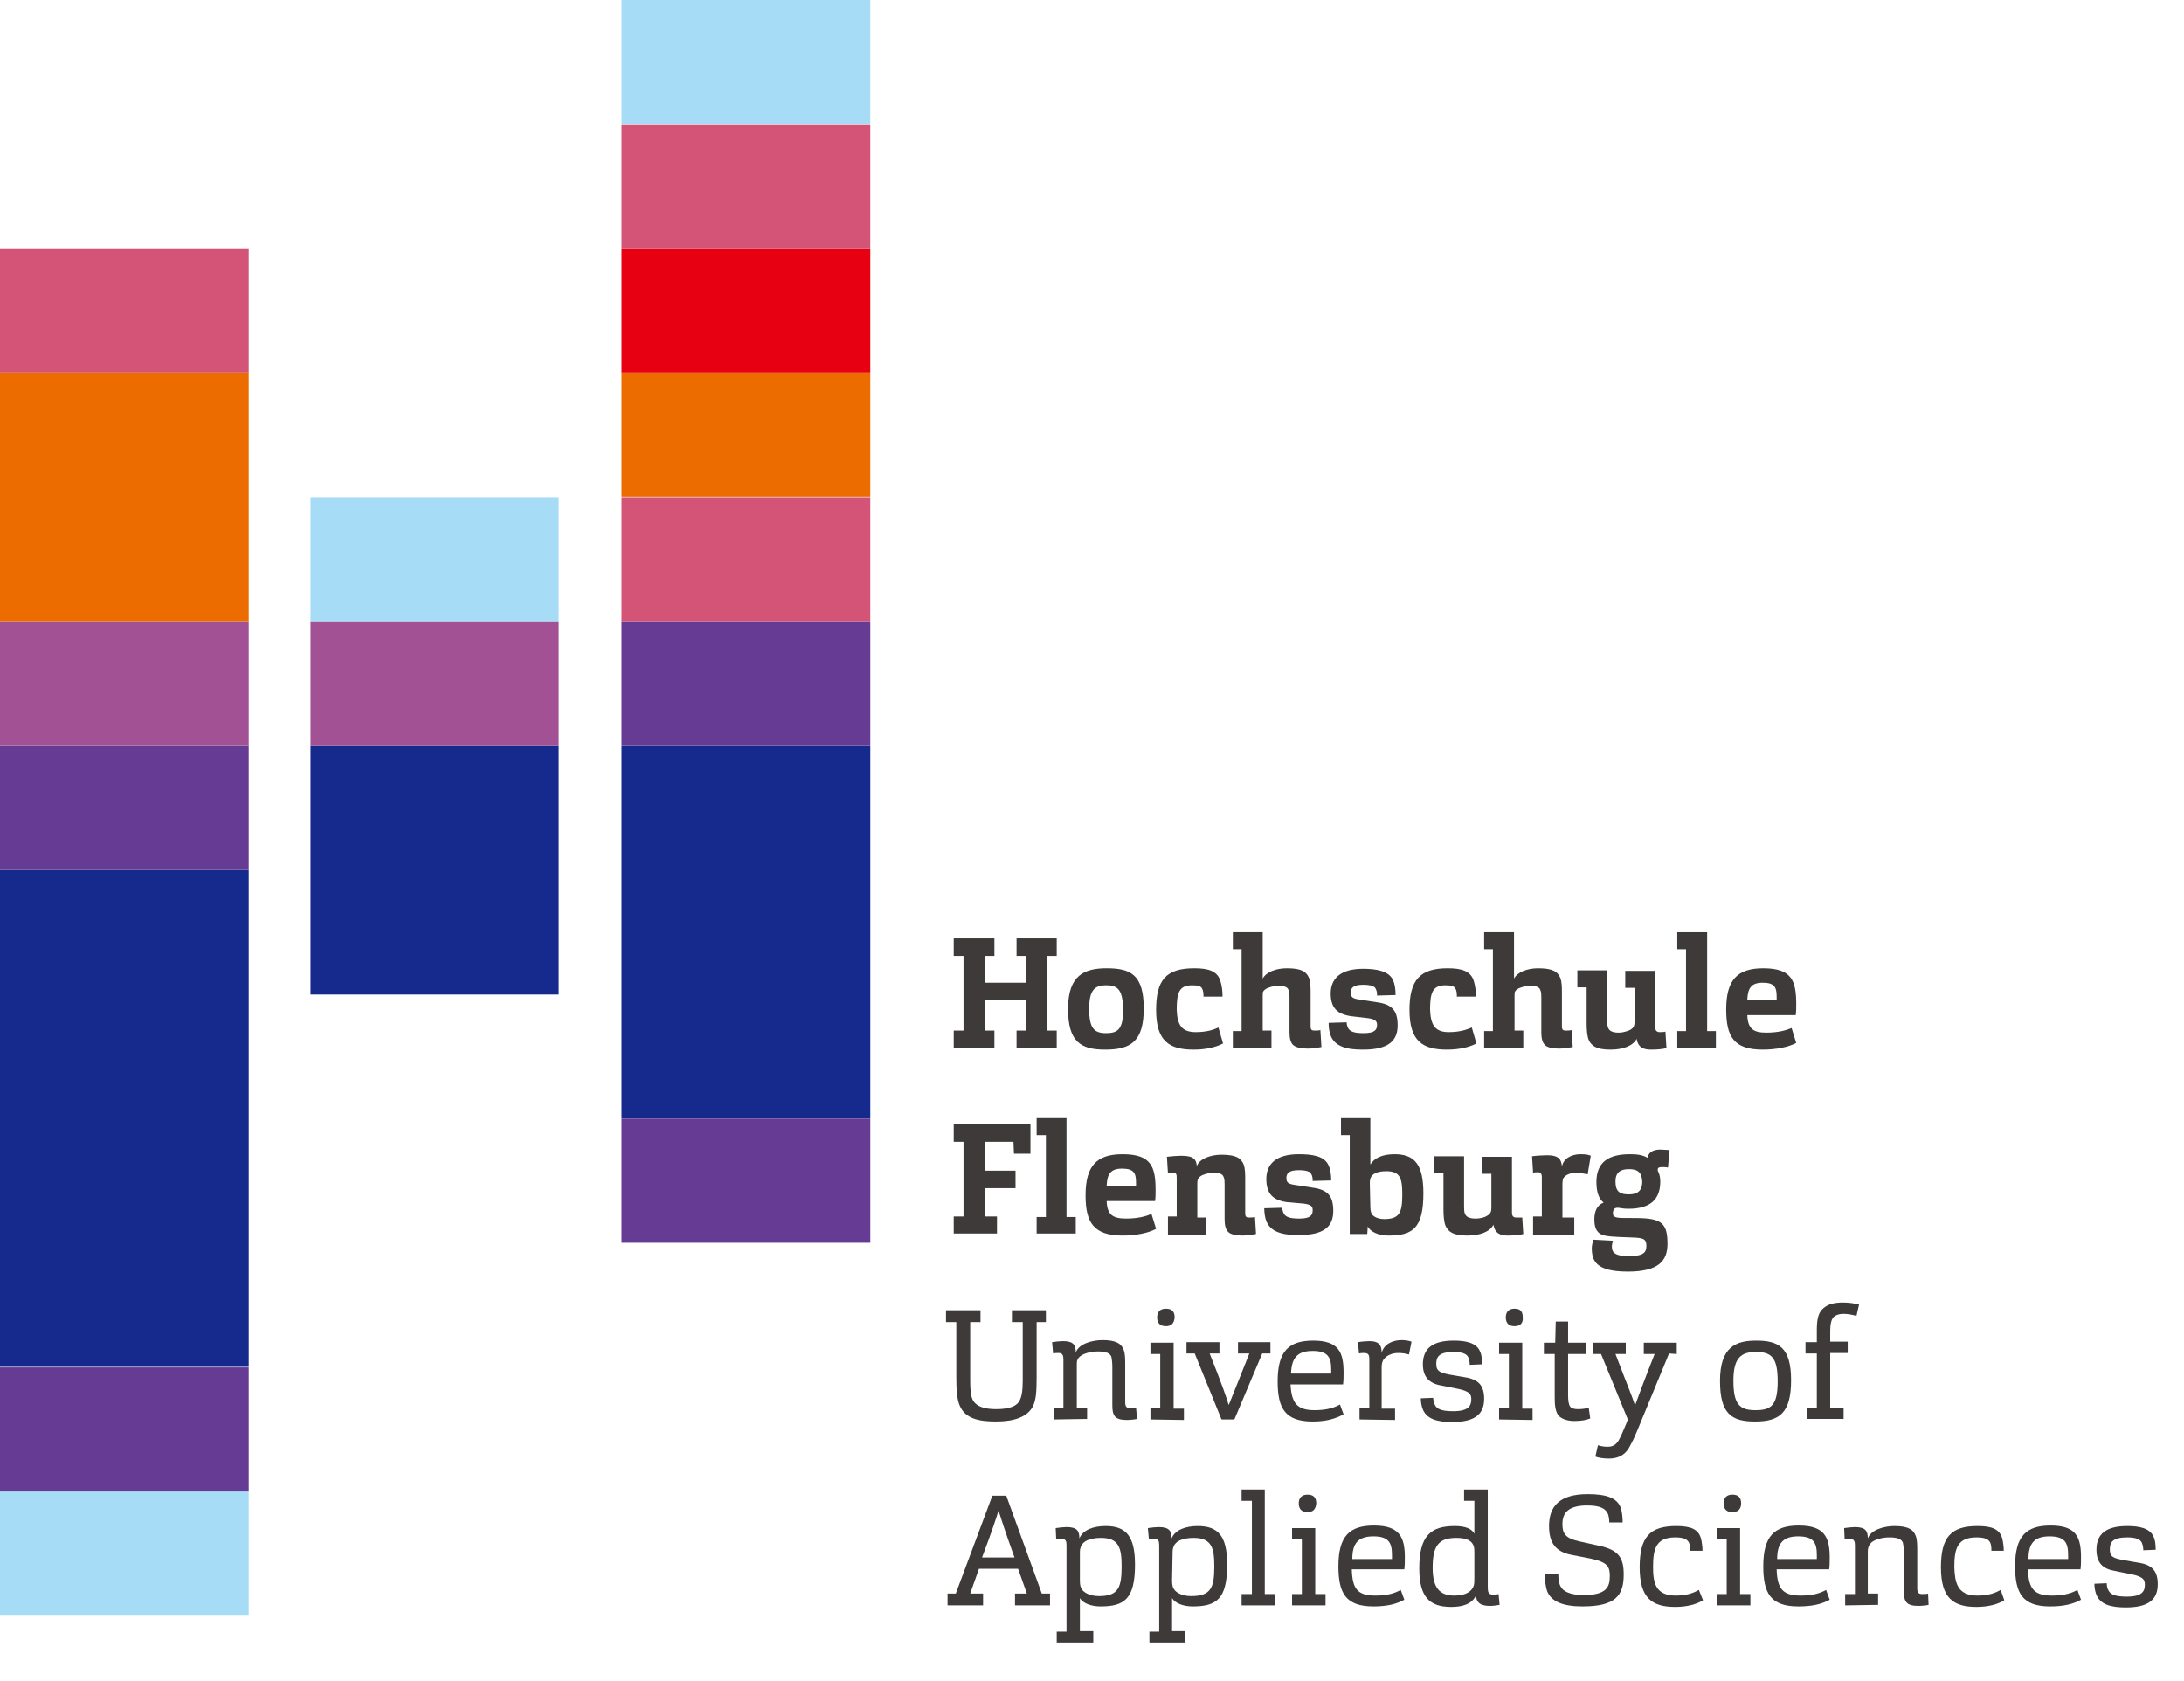 <?xml version="1.0" encoding="utf-8"?>
<!-- Generator: Adobe Illustrator 26.3.1, SVG Export Plug-In . SVG Version: 6.00 Build 0)  -->
<svg version="1.1" id="layer" xmlns="http://www.w3.org/2000/svg" xmlns:xlink="http://www.w3.org/1999/xlink" x="0px" y="0px"
	 viewBox="0 0 424.1 326.4" style="enable-background:new 0 0 424.1 326.4;" xml:space="preserve">
<style type="text/css">
	.st0{fill:#152A8C;}
	.st1{fill:#663B93;}
	.st2{fill:#A25195;}
	.st3{fill:#A7DCF7;}
	.st4{fill:#ED6C00;}
	.st5{fill:#D35477;}
	.st6{fill:#E60012;}
	.st7{fill:#3E3A39;}
</style>
<rect y="168.9" class="st0" width="48.3" height="96.5"/>
<rect y="144.8" class="st1" width="48.3" height="24.1"/>
<rect y="120.7" class="st2" width="48.3" height="24.1"/>
<rect y="289.6" class="st3" width="48.3" height="24.1"/>
<rect y="265.5" class="st1" width="48.3" height="24.1"/>
<rect y="72.4" class="st4" width="48.3" height="48.3"/>
<rect y="48.3" class="st5" width="48.3" height="24.1"/>
<rect x="60.3" y="144.8" class="st0" width="48.2" height="48.3"/>
<rect x="60.3" y="120.7" class="st2" width="48.2" height="24.1"/>
<rect x="60.3" y="96.6" class="st3" width="48.2" height="24.1"/>
<rect x="120.7" y="144.8" class="st0" width="48.3" height="72.4"/>
<rect x="120.7" y="120.7" class="st1" width="48.3" height="24.1"/>
<rect x="120.7" y="217.2" class="st1" width="48.3" height="24.1"/>
<rect x="120.7" y="96.6" class="st5" width="48.3" height="24.1"/>
<rect x="120.7" y="72.4" class="st4" width="48.3" height="24.1"/>
<rect x="120.7" y="48.3" class="st6" width="48.3" height="24.1"/>
<rect x="120.7" y="24.2" class="st5" width="48.3" height="24.1"/>
<rect x="120.7" y="0" class="st3" width="48.3" height="24.1"/>
<polygon class="st7" points="197.4,182.2 197.4,185.6 199.2,185.6 199.2,190.8 191.2,190.8 191.2,185.6 193.1,185.6 193.1,182.2 
	185.2,182.2 185.2,185.6 187.1,185.6 187.1,200.1 185.2,200.1 185.2,203.5 193.1,203.5 193.1,200.1 191.2,200.1 191.2,194.2 
	199.2,194.2 199.2,200.1 197.4,200.1 197.4,203.5 205.2,203.5 205.2,200.1 203.4,200.1 203.4,185.6 205.2,185.6 205.2,182.2 "/>
<g>
	<path class="st7" d="M214.6,203.8c-4.7,0-7.2-1.5-7.2-7.9c0-6.6,3.2-7.9,7.5-7.9c4.6,0,7.2,1.2,7.2,7.8
		C222.1,202.2,219.6,203.8,214.6,203.8 M214.8,191.3c-2.3,0-3.3,1-3.3,4.6c0,3.8,1,4.7,3.3,4.7s3.3-0.8,3.3-4.6
		C218,192.3,217.2,191.3,214.8,191.3"/>
	<path class="st7" d="M232.2,200.4c2.2,0,3.6-0.5,4.4-0.9l0.9,3.1c-1.3,0.7-3.3,1.2-5.7,1.2c-4.7,0-7.3-1.6-7.3-7.7
		c0-5.8,1.9-8.1,7.4-8.1c2.7,0,4.5,0.5,5.1,2.5c0.3,1,0.4,2,0.4,3h-3.7c0-0.5,0-1.1-0.3-1.6c-0.2-0.4-0.7-0.6-1.9-0.6
		c-2.5,0-3,1.4-3,4.7C228.6,198.8,229.3,200.4,232.2,200.4"/>
	<path class="st7" d="M239.4,203.5v-3.3h1.7v-15.9h-1.7V181h5.8v9c0.7-1.3,2.6-2,4.7-2c2.9,0,3.8,0.7,4.3,1.9c0.3,0.8,0.3,1.9,0.3,3
		v6.4c0,0.6,0.2,0.8,0.7,0.8c0.4,0,0.9,0,1.2-0.1l0.2,3.3c-0.5,0.1-1.7,0.3-2.6,0.3c-1.3,0-2.3-0.2-2.9-0.7
		c-0.5-0.5-0.7-1.3-0.7-2.5v-6.7c0-0.5,0-1.1-0.2-1.5c-0.2-0.6-0.9-0.8-2-0.8c-1.1,0-1.9,0.4-2.2,0.5c-0.2,0.1-0.5,0.3-0.7,0.6
		c-0.1,0.2-0.1,0.4-0.1,1v6.6h1.7v3.3h-7.5V203.5z"/>
	<path class="st7" d="M262.3,197.3c-2.6-0.4-3.9-1.6-3.9-4.4c0-2.9,1.9-4.8,6.3-4.8c2.5,0,5,0.4,5.8,2.2c0.3,0.6,0.5,1.6,0.5,2.9
		l-3.6,0.1c0-0.4,0-0.9-0.3-1.4c-0.2-0.4-0.9-0.7-2.4-0.7c-1.9,0-2.4,0.6-2.4,1.5s0.3,1.2,1.9,1.4l3.2,0.5c3,0.4,4,1.7,4,4.5
		c0,3-1.8,4.7-6.7,4.7c-2.8,0-5.6-0.4-6.4-3c-0.2-0.6-0.3-1.4-0.3-2.2l3.5-0.1c0,0.5,0.2,1,0.4,1.3c0.4,0.5,1.1,0.8,2.9,0.8
		c2.1,0,2.6-0.6,2.6-1.6c0-0.6-0.2-1.1-1.7-1.3L262.3,197.3z"/>
	<path class="st7" d="M281.3,200.4c2.2,0,3.6-0.5,4.5-0.9l0.9,3.1c-1.3,0.7-3.3,1.2-5.7,1.2c-4.7,0-7.3-1.6-7.3-7.7
		c0-5.8,2-8.1,7.4-8.1c2.7,0,4.5,0.5,5.1,2.5c0.3,1,0.4,2,0.4,3h-3.7c0-0.5,0-1.1-0.3-1.6c-0.2-0.4-0.8-0.6-1.9-0.6
		c-2.5,0-3,1.4-3,4.7C277.8,198.8,278.5,200.4,281.3,200.4"/>
	<path class="st7" d="M288.2,203.5v-3.3h1.7v-15.9h-1.7V181h5.8v9c0.7-1.3,2.6-2,4.7-2c2.9,0,3.8,0.7,4.3,1.9c0.3,0.8,0.3,1.9,0.3,3
		v6.4c0,0.6,0.2,0.8,0.7,0.8c0.4,0,0.9,0,1.2-0.1l0.2,3.3c-0.5,0.1-1.7,0.3-2.6,0.3c-1.3,0-2.3-0.2-2.8-0.7s-0.7-1.3-0.7-2.5v-6.7
		c0-0.5,0-1.1-0.2-1.5c-0.2-0.6-0.9-0.8-2-0.8c-1.1,0-1.9,0.4-2.2,0.5c-0.2,0.1-0.5,0.3-0.7,0.6c-0.1,0.2-0.1,0.4-0.1,1v6.6h1.7v3.3
		h-7.6C288.2,203.4,288.2,203.5,288.2,203.5z"/>
	<path class="st7" d="M312.7,203.8c-2.8,0-3.7-0.8-4.2-1.9c-0.3-0.7-0.4-2-0.4-3.1v-7.1h-1.8v-3.3h5.8v9.7c0,0.5,0,1.2,0.2,1.5
		c0.2,0.6,0.9,0.9,2,0.9s1.9-0.4,2.2-0.5c0.2-0.1,0.5-0.3,0.7-0.6c0.1-0.2,0.2-0.4,0.2-1v-6.6h-1.8v-3.3h5.8v10.8
		c0,0.8,0.3,1.1,0.9,1.1c0.3,0,0.8,0,1.1-0.1l0.2,3.2c-0.7,0.2-1.8,0.3-3,0.3c-2.3,0-2.6-1.2-2.8-2.1
		C317.1,203.1,315.1,203.8,312.7,203.8"/>
	<polygon class="st7" points="325.7,203.5 325.7,200.2 327.4,200.2 327.4,184.3 325.7,184.3 325.7,181 331.5,181 331.5,200.2 
		333.2,200.2 333.2,203.5 	"/>
	<path class="st7" d="M343,200.5c2.4,0,4-0.5,4.9-0.9l0.9,2.9c-1.5,0.8-3.9,1.3-6.5,1.3c-5.6,0-7.1-2.5-7.1-7.8c0-5.8,2.2-8,7.2-8
		c5.7,0,6.4,2.6,6.4,7.1c0,0.5,0,1.4-0.1,2h-9.4C339.4,199.8,340.5,200.5,343,200.5 M345,194.1c0-0.1,0-0.4,0-0.6
		c0-1.8-0.4-2.7-2.7-2.7c-2.2,0-2.9,1-3,3.3L345,194.1L345,194.1z"/>
	<polygon class="st7" points="185.2,218.3 185.2,221.7 187.1,221.7 187.1,236.2 185.2,236.2 185.2,239.5 193.6,239.5 193.6,236.2 
		191.2,236.2 191.2,230.7 197.2,230.7 197.2,227.3 191.2,227.3 191.2,221.7 196.8,221.7 196.9,224 200.1,224 200.1,218.3 	"/>
	<polygon class="st7" points="201.3,239.5 201.3,236.3 203.1,236.3 203.1,220.4 201.3,220.4 201.3,217.1 207.1,217.1 207.1,236.3 
		208.9,236.3 208.9,239.5 	"/>
	<path class="st7" d="M218.7,236.6c2.4,0,4-0.5,4.9-0.9l0.9,2.9c-1.5,0.8-3.9,1.3-6.5,1.3c-5.6,0-7.2-2.5-7.2-7.8c0-5.8,2.2-8,7.2-8
		c5.7,0,6.4,2.6,6.4,7.1c0,0.5,0,1.4-0.1,2h-9.4C215,235.9,216.1,236.6,218.7,236.6 M220.6,230.2c0-0.1,0-0.4,0-0.6
		c0-1.8-0.4-2.7-2.7-2.7c-2.2,0-2.9,1-3,3.3L220.6,230.2L220.6,230.2z"/>
	<path class="st7" d="M226.8,239.5v-3.3h1.7v-7.6c0-0.6-0.1-0.9-0.7-0.9c-0.3,0-0.7,0-1,0.1l-0.2-3.2c0.7-0.1,2.2-0.2,2.8-0.2
		c2.5,0,2.9,0.8,3,2c0.6-1.5,2.8-2.2,4.8-2.2c2.9,0,3.8,0.7,4.3,1.9c0.3,0.8,0.3,1.9,0.3,3.1v6.4c0,0.6,0.2,0.8,0.7,0.8
		c0.4,0,0.9,0,1.2-0.1l0.2,3.3c-0.5,0.1-1.7,0.3-2.6,0.3c-1.2,0-2.3-0.2-2.8-0.7s-0.7-1.3-0.7-2.5V230c0-0.5,0-1.1-0.2-1.5
		c-0.2-0.6-0.9-0.8-2-0.8c-1.1,0-1.9,0.4-2.2,0.5c-0.2,0.1-0.5,0.3-0.7,0.6c-0.1,0.2-0.2,0.4-0.2,1v6.6h1.7v3.3h-7.4
		C226.8,239.7,226.8,239.5,226.8,239.5z"/>
	<path class="st7" d="M249.8,233.4c-2.6-0.4-3.9-1.6-3.9-4.5s1.9-4.8,6.3-4.8c2.5,0,5,0.3,5.8,2.2c0.3,0.6,0.5,1.6,0.5,2.9l-3.6,0.1
		c0-0.4,0-0.9-0.3-1.4c-0.2-0.4-0.9-0.7-2.4-0.7c-1.9,0-2.4,0.6-2.4,1.5s0.3,1.2,1.9,1.4l3.2,0.5c3,0.4,4,1.7,4,4.5
		c0,3-1.7,4.7-6.7,4.7c-2.8,0-5.6-0.4-6.4-3c-0.2-0.6-0.3-1.5-0.3-2.2l3.5-0.1c0,0.5,0.2,1,0.4,1.3c0.4,0.5,1.1,0.8,2.9,0.8
		c2.1,0,2.6-0.6,2.6-1.6c0-0.7-0.2-1.1-1.7-1.3L249.8,233.4z"/>
	<path class="st7" d="M265.5,239.6h-3.4v-19.2h-1.7v-3.3h5.7v9c0.8-1.3,2.4-2,4.7-2c3.9,0,5.6,2,5.6,7.6c0,6.8-2.1,8.2-6.8,8.2
		c-2,0-3.6-0.8-4-1.8L265.5,239.6z M266.1,234.4c0,0.8,0.2,1.2,0.4,1.5c0.3,0.3,1,0.8,2.3,0.8c3,0,3.5-1.3,3.5-4.8
		c0-3.1-0.4-4.5-3.1-4.5c-1.7,0-2.9,0.5-3.1,1.5c-0.1,0.2-0.1,0.7-0.1,0.9L266.1,234.4L266.1,234.4z"/>
	<path class="st7" d="M284.9,239.9c-2.8,0-3.7-0.8-4.2-1.9c-0.3-0.7-0.4-2-0.4-3.1v-7.1h-1.8v-3.3h5.8v9.7c0,0.5,0,1.2,0.2,1.5
		c0.2,0.6,0.9,0.9,2,0.9c1.1,0,1.9-0.3,2.2-0.5c0.2-0.1,0.5-0.3,0.7-0.6c0.1-0.2,0.2-0.4,0.2-1v-6.6h-1.8v-3.3h5.8v10.8
		c0,0.8,0.3,1,0.9,1c0.3,0,0.8,0,1.1,0l0.2,3.2c-0.7,0.2-1.8,0.3-3,0.3c-2.3,0-2.6-1.2-2.8-2.1C289.3,239.2,287.3,239.9,284.9,239.9
		"/>
	<path class="st7" d="M297.7,239.5v-3.3h1.7v-7.7c0-0.5-0.2-0.9-0.7-0.9c-0.2,0-0.7,0-1,0.1l-0.2-3.2c0.6-0.1,2.2-0.2,2.9-0.2
		c2.4,0,2.8,0.9,2.9,2.2c0.3-1.6,1.9-2.4,3.6-2.4c1,0,1.6,0.1,2,0.3l-0.6,3.6c-0.6-0.1-1.5-0.3-2.3-0.3c-0.9,0-1.6,0.3-2,0.6
		c-0.2,0.1-0.3,0.3-0.5,0.6c0,0.1-0.1,0.6-0.1,0.9v6.6h2.3v3.3h-8C297.7,239.7,297.7,239.5,297.7,239.5z"/>
	<path class="st7" d="M310,229.5c0-3.9,2.4-5.4,6.5-5.4c1.2,0,2.5,0.1,3.4,0.7c0.2-0.9,0.9-1.6,2.5-1.6c0.6,0,1.3,0.1,1.8,0.1
		l-0.3,3.4c-0.4-0.1-0.8-0.1-1.2-0.1c-0.6,0-0.8,0.2-0.8,0.5c0,0.2,0.1,0.4,0.2,0.6c0.2,0.5,0.3,1.1,0.3,1.7c0,3.2-1.6,5.3-6.2,5.3
		c-1.2,0-1.6-0.2-2.1-0.2c-0.3,0-0.5,0.1-0.6,0.2c-0.2,0.2-0.3,0.5-0.3,0.9c0,0.6,0.4,0.7,0.8,0.8c0.4,0.1,1.5,0.1,3.5,0.1
		c5.1,0,6.3,0.9,6.3,5c0,3.3-1.7,5.4-7.7,5.4c-6.2,0-7-2.1-7-4.6c0-0.5,0.2-1.2,0.3-1.6l3.8,0.2c-0.1,0.4-0.2,0.8-0.2,1.2
		c0,1.1,0.7,1.8,3.2,1.8c3.1,0,3.5-0.8,3.5-2s-0.4-1.5-2.2-1.6c-1.8-0.1-4.7-0.1-5.9-0.4c-1.4-0.3-2-1.3-2-3.1
		c0-1.6,0.5-2.8,1.8-3.3C310.5,232.8,310,231.5,310,229.5 M316.3,227c-1.6,0-2.6,0.6-2.6,2.4c0,2.1,1,2.5,2.6,2.5s2.6-0.6,2.6-2.5
		C318.8,227.5,317.9,227,316.3,227"/>
	<path class="st7" d="M201.3,256.7v10.5c0,3-0.1,4.7-0.8,6c-1.1,1.9-3.5,2.8-7.1,2.8c-3.2,0-5.9-0.5-7-3c-0.6-1.3-0.7-3.4-0.7-5.7
		v-10.6h-2v-2.3h6.7v2.3h-2v11.4c0,1.7,0.1,3.1,0.6,3.9c0.7,1.1,2.2,1.6,4.4,1.6c1.6,0,3.7-0.2,4.5-1.5c0.5-0.8,0.7-2.1,0.7-4v-11.4
		h-2.1v-2.3h6.6v2.3L201.3,256.7L201.3,256.7z"/>
	<path class="st7" d="M204.6,275.6v-2.2h1.9V264c0-0.7-0.1-1.3-0.9-1.3c-0.3,0-0.8,0-1.1,0.1l-0.2-2.2c0.6-0.1,1.6-0.2,2.1-0.2
		c2.1,0,2.5,0.8,2.5,2.2c0.6-1.7,3.2-2.4,5.2-2.4c2.8,0,3.7,0.8,4.1,1.9c0.3,0.7,0.3,1.9,0.3,3v7.2c0,0.7,0.2,1.1,0.9,1.1
		c0.5,0,1,0,1.2-0.1l0.2,2.2c-0.4,0.1-1.4,0.2-2,0.2c-1.1,0-1.9-0.2-2.3-0.7c-0.4-0.5-0.5-1.2-0.5-2.1v-7.5c0-0.8-0.1-1.6-0.2-2
		c-0.3-0.7-1.1-1-2.6-1c-1.8,0-3,0.6-3.4,0.9c-0.2,0.2-0.5,0.4-0.6,0.8c-0.1,0.2-0.1,0.5-0.1,1.1v8.1h2v2.2L204.6,275.6L204.6,275.6
		z"/>
	<path class="st7" d="M223.4,275.6v-2.2h1.9v-10.5h-1.9v-2.2h4.5v12.8h2v2.2L223.4,275.6L223.4,275.6z M226.4,257.5
		c-0.9,0-1.7-0.4-1.7-1.7c0-1.2,0.7-1.7,1.7-1.7s1.7,0.4,1.7,1.7C228,257,227.4,257.5,226.4,257.5"/>
	<path class="st7" d="M234.9,262.8c2.5,6.3,3.1,8.1,3.7,10c0.8-1.9,1.5-3.8,4-10h-2.2v-2.2h6.3v2.2h-1.6l-5.4,12.8h-2.5l-5.2-12.8
		h-1.6v-2.2h6.4v2.2H234.9z"/>
	<path class="st7" d="M255.3,273.8c2.6,0,4-0.6,4.9-1.1l0.7,1.9c-1.6,0.9-3.5,1.4-6,1.4c-5.4,0-6.8-2.6-6.8-7.8
		c0-5.9,2.2-7.9,6.9-7.9c5,0,5.9,2.3,5.9,6.2c0,0.6,0,1.6-0.1,2.3h-10.2C250.8,272.5,251.9,273.8,255.3,273.8 M258.5,266.7
		c0-0.2,0-0.6,0-0.8c0-2.3-0.6-3.6-3.6-3.6c-3.1,0-4.1,1.5-4.2,4.4H258.5L258.5,266.7z"/>
	<path class="st7" d="M264,275.6v-2.2h1.9v-9.5c0-0.7-0.1-1.2-1-1.2c-0.2,0-0.7,0-1,0.1l-0.2-2.2c0.5-0.1,1.7-0.2,2.2-0.2
		c2,0,2.4,0.9,2.4,2.3c0.4-1.7,2.1-2.5,3.9-2.5c0.9,0,1.6,0.2,1.9,0.3l-0.5,2.5c-0.6-0.2-1.4-0.3-2.1-0.3c-1.2,0-2.1,0.5-2.5,0.9
		c-0.2,0.2-0.4,0.4-0.5,0.7c-0.1,0.2-0.2,0.7-0.2,1.1v8.1h2.6v2.2L264,275.6L264,275.6z"/>
	<path class="st7" d="M279.8,269c-2.3-0.4-3.5-1.7-3.5-4.1c0-3.1,1.9-4.6,6-4.6c2.3,0,4.4,0.4,5.1,2.1c0.3,0.6,0.4,1.5,0.4,2.5
		l-2.4,0.1c0-0.5-0.1-1-0.3-1.5c-0.3-0.6-1.1-1-2.8-1c-2.8,0-3.4,0.9-3.4,2.3c0,1.3,0.5,1.7,2.6,2.1l2.9,0.5
		c2.7,0.4,3.8,1.6,3.8,4.2c0,2.9-1.7,4.5-6.2,4.5c-3,0-5.1-0.6-5.8-2.7c-0.2-0.6-0.3-1.3-0.3-1.9l2.4-0.1c0,0.5,0.2,1.1,0.4,1.5
		c0.4,0.7,1.3,1.1,3.5,1.1c2.9,0,3.5-1,3.5-2.3c0-0.9-0.2-1.5-2.4-2L279.8,269z"/>
	<path class="st7" d="M291.1,275.6v-2.2h1.9v-10.5h-1.9v-2.2h4.5v12.8h2v2.2L291.1,275.6L291.1,275.6z M294.1,257.5
		c-0.9,0-1.7-0.4-1.7-1.7c0-1.2,0.7-1.7,1.7-1.7s1.6,0.4,1.6,1.7C295.8,257,295.1,257.5,294.1,257.5"/>
	<path class="st7" d="M305.7,275.9c-1.5,0-2.6-0.5-3.1-1.1c-0.5-0.7-0.7-1.7-0.7-3.4v-8.5h-2.1v-2.2h2.2l0.1-4.1h2.4v4.1h3.5v2.2
		h-3.5v8c0,1,0.1,1.8,0.4,2.2c0.2,0.3,0.7,0.5,1.5,0.5c0.8,0,1.6-0.1,2.1-0.3l0.3,2.1C308.1,275.7,307.1,275.9,305.7,275.9"/>
	<path class="st7" d="M324.1,262.8l-6.1,14.8c-0.4,1-0.8,1.9-1.4,3c-0.8,1.7-2.1,2.6-4.2,2.6c-1.1,0-2.2-0.2-2.6-0.4l0.5-2.2
		c0.5,0.2,1.2,0.3,1.9,0.3c1,0,1.6-0.4,2.1-1.2c0.4-0.7,0.8-1.6,1.5-3.3l0.3-0.8l-5.2-12.7h-1.6v-2.2h6.4v2.2h-2
		c2.4,6.3,3.2,8.1,3.8,10c0.7-1.9,1.4-3.9,3.8-10h-2.1v-2.2h6.4v2.2L324.1,262.8L324.1,262.8z"/>
	<path class="st7" d="M340.8,276c-4.6,0-6.8-1.5-6.8-7.9c0-6.6,3.1-7.8,7-7.8c4.3,0,6.8,1.2,6.8,7.7
		C347.8,274.4,345.5,276,340.8,276 M341,262.5c-2.9,0-4.4,1.1-4.4,5.6c0,4.7,1.3,5.7,4.3,5.7s4.3-0.9,4.3-5.6
		C345.2,263.6,344,262.5,341,262.5"/>
	<path class="st7" d="M350.9,275.6v-2.2h1.9v-10.6h-2.2v-2.2h2.2v-2.4c0-2.3,0.4-3.5,1.3-4.2c0.9-0.8,2.1-1.1,3.8-1.1
		c1.3,0,2.3,0.2,3.1,0.4l-0.5,2.2c-0.7-0.2-1.6-0.4-2.5-0.4c-1,0-1.7,0.3-2.1,0.8c-0.3,0.5-0.5,1.2-0.5,2.5v2.1h3.4v2.2h-3.4v10.6
		h2.6v2.2h-7.1V275.6z"/>
	<path class="st7" d="M184,311.7v-2.3h1.6l7.1-19h2.7l6.9,19h1.6v2.3h-6.8v-2.3h2.3l-1.7-4.8h-7.6l-1.7,4.8h2.5v2.3H184z M197,302.4
		c-1.9-5.3-2.6-7.5-3.1-9.1c-0.5,1.6-1.2,3.8-3.2,9.1H197z"/>
	<path class="st7" d="M205.2,319v-2.2h1.9v-16.7c0-0.8-0.1-1.3-0.9-1.3c-0.3,0-0.8,0-1.1,0.1l-0.1-2.2c0.6-0.1,1.6-0.2,2.1-0.2
		c2.1,0,2.5,0.8,2.5,2.2c0.7-1.7,2.8-2.4,5.1-2.4c4,0,5.7,2,5.7,7.5c0,6.7-2.1,8.1-6.7,8.1c-1.8,0-3.4-0.6-4-1.6v6.4h2.6v2.2h-7.1
		C205.2,318.9,205.2,319,205.2,319z M209.7,306.8c0,0.9,0.1,1.4,0.4,1.8c0.3,0.5,1.4,1.3,3.3,1.3c3.8,0,4.4-1.7,4.4-5.8
		c0-3.5-0.5-5.5-4-5.5c-2.1,0-3.7,0.6-4,2c-0.1,0.2-0.1,0.7-0.1,1V306.8L209.7,306.8z"/>
	<path class="st7" d="M223.2,319v-2.2h1.9v-16.7c0-0.8-0.1-1.3-0.9-1.3c-0.3,0-0.7,0-1.1,0.1l-0.2-2.2c0.6-0.1,1.6-0.2,2.1-0.2
		c2.1,0,2.5,0.8,2.5,2.2c0.7-1.7,2.8-2.4,5.1-2.4c4,0,5.7,2,5.7,7.5c0,6.7-2.1,8.1-6.7,8.1c-1.8,0-3.4-0.6-4-1.6v6.4h2.6v2.2h-7
		C223.2,318.9,223.2,319,223.2,319z M227.6,306.8c0,0.9,0.1,1.4,0.4,1.8c0.3,0.5,1.4,1.3,3.3,1.3c3.9,0,4.5-1.7,4.5-5.8
		c0-3.5-0.5-5.5-4-5.5c-2.1,0-3.7,0.6-4,2c-0.1,0.2-0.1,0.7-0.1,1L227.6,306.8L227.6,306.8z"/>
	<polygon class="st7" points="241.1,311.7 241.1,309.5 243.1,309.5 243.1,291.4 241.1,291.4 241.1,289.2 245.6,289.2 245.6,309.5 
		247.6,309.5 247.6,311.7 	"/>
	<path class="st7" d="M250.9,311.7v-2.2h1.9v-10.6h-1.9v-2.2h4.5v12.8h2v2.2L250.9,311.7L250.9,311.7z M253.9,293.6
		c-0.9,0-1.7-0.4-1.7-1.7c0-1.2,0.7-1.7,1.7-1.7s1.7,0.4,1.7,1.7C255.5,293.1,254.9,293.6,253.9,293.6"/>
	<path class="st7" d="M267.1,309.8c2.6,0,4-0.6,4.9-1.1l0.7,1.9c-1.6,0.9-3.5,1.3-6,1.3c-5.4,0-6.8-2.6-6.8-7.8
		c0-5.9,2.2-7.9,6.9-7.9c5,0,6,2.3,6,6.2c0,0.6,0,1.6-0.1,2.3h-10.2C262.6,308.6,263.7,309.8,267.1,309.8 M270.3,302.7
		c0-0.2,0-0.6,0-0.8c0-2.3-0.6-3.6-3.6-3.6c-3.1,0-4.1,1.5-4.1,4.4H270.3L270.3,302.7z"/>
	<path class="st7" d="M281.8,312c-4.2,0-6.2-1.9-6.2-7.5c0-6.4,2.3-8.2,6.9-8.2c2,0,3.3,0.5,3.8,1.5v-6.4h-2v-2.2h4.6v18.9
		c0,1,0.1,1.5,1,1.5c0.3,0,0.8,0,1.1-0.1l0.2,2.1c-0.5,0.1-1.3,0.2-1.9,0.2c-2,0-2.6-0.8-2.7-2C285.8,311.5,283.9,312,281.8,312
		 M286.3,301.6c0-0.4,0-1-0.1-1.3c-0.3-1.1-1.3-1.7-3.4-1.7c-3.5,0-4.6,1.6-4.6,5.8c0,3.8,1.3,5.4,4.2,5.4c2.5,0,3.5-1,3.8-2
		c0.1-0.4,0.1-0.9,0.1-1.6V301.6z"/>
	<path class="st7" d="M302.6,305.8c0,1,0.2,1.9,0.5,2.3c0.4,0.8,1.7,1.6,4.4,1.6c4.5,0,5.1-1.6,5.1-3.7c0-1.8-0.4-2.7-3.8-3.4
		l-3.6-0.7c-3.1-0.6-4.4-2.3-4.4-5.6c0-3.8,2-6.2,7.5-6.2c3.8,0,5.7,0.8,6.4,2.6c0.3,0.8,0.4,2.1,0.4,2.9h-2.6
		c0-0.5-0.1-1.5-0.4-1.9c-0.4-0.7-1.2-1.4-3.9-1.4c-3.6,0-4.8,1.4-4.8,3.6c0,1.9,0.6,2.8,3.4,3.4l3.6,0.8c3.8,0.8,4.9,2.2,4.9,5.6
		c0,4.1-1.6,6.2-8,6.2c-3.9,0-6-1-6.8-2.8c-0.4-1-0.5-2.3-0.5-3.5h2.6V305.8L302.6,305.8z"/>
	<path class="st7" d="M325.4,309.8c2.3,0,3.6-0.6,4.5-1.1l0.8,2c-1.2,0.8-3.2,1.3-5.4,1.3c-4.5,0-6.9-1.7-6.9-7.7c0-5.9,2-8,7.1-8
		c2.8,0,4.3,0.6,4.8,2.4c0.2,0.8,0.3,1.7,0.3,2.4h-2.4c0-0.5,0-1.2-0.3-1.7c-0.3-0.5-0.9-0.9-2.6-0.9c-3.7,0-4.3,2.2-4.3,5.7
		C321,307.2,321.4,309.8,325.4,309.8"/>
	<path class="st7" d="M333.4,311.7v-2.2h1.9v-10.6h-1.9v-2.2h4.5v12.8h2v2.2L333.4,311.7L333.4,311.7z M336.4,293.6
		c-0.9,0-1.7-0.4-1.7-1.7c0-1.2,0.7-1.7,1.7-1.7s1.7,0.4,1.7,1.7C338.1,293.1,337.4,293.6,336.4,293.6"/>
	<path class="st7" d="M349.7,309.8c2.6,0,4-0.6,4.9-1.1l0.7,1.9c-1.6,0.9-3.5,1.3-6.1,1.3c-5.4,0-6.8-2.6-6.8-7.8
		c0-5.9,2.2-7.9,6.9-7.9c5,0,6,2.3,6,6.2c0,0.6,0,1.6-0.1,2.3H345C345.1,308.6,346.3,309.8,349.7,309.8 M352.8,302.7
		c0-0.2,0-0.6,0-0.8c0-2.3-0.6-3.6-3.6-3.6c-3.1,0-4.1,1.5-4.1,4.4H352.8L352.8,302.7z"/>
	<path class="st7" d="M358.3,311.7v-2.2h1.9v-9.4c0-0.7-0.1-1.3-0.9-1.3c-0.3,0-0.7,0-1.1,0.1l-0.1-2.2c0.6-0.1,1.6-0.2,2.1-0.2
		c2.1,0,2.5,0.8,2.5,2.2c0.6-1.7,3.2-2.4,5.2-2.4c2.8,0,3.7,0.8,4.1,1.9c0.3,0.7,0.3,1.9,0.3,3v7.2c0,0.7,0.2,1.1,0.9,1.1
		c0.5,0,1,0,1.2-0.1l0.1,2.2c-0.4,0.1-1.3,0.2-2,0.2c-1.1,0-1.9-0.2-2.3-0.7c-0.4-0.5-0.5-1.2-0.5-2.1v-7.5c0-0.7-0.1-1.6-0.2-2
		c-0.3-0.7-1.1-1-2.6-1c-1.8,0-3,0.6-3.4,0.9c-0.2,0.2-0.5,0.5-0.6,0.8c-0.1,0.2-0.2,0.5-0.2,1.1v8.1h2v2.2L358.3,311.7L358.3,311.7
		z"/>
	<path class="st7" d="M384,309.8c2.3,0,3.6-0.6,4.5-1.1l0.7,2c-1.2,0.8-3.2,1.3-5.4,1.3c-4.5,0-6.9-1.7-6.9-7.7c0-5.9,2-8,7.1-8
		c2.8,0,4.3,0.6,4.8,2.4c0.2,0.8,0.3,1.7,0.3,2.4h-2.4c0-0.5,0-1.2-0.3-1.7c-0.3-0.5-0.9-0.9-2.6-0.9c-3.7,0-4.3,2.2-4.3,5.7
		C379.6,307.2,380,309.8,384,309.8"/>
	<path class="st7" d="M398.5,309.8c2.6,0,4-0.6,4.9-1.1l0.7,1.9c-1.6,0.9-3.5,1.3-6,1.3c-5.4,0-6.8-2.6-6.8-7.8
		c0-5.9,2.2-7.9,6.9-7.9c5,0,5.9,2.3,5.9,6.2c0,0.6,0,1.6-0.1,2.3h-10.2C393.9,308.6,395.1,309.8,398.5,309.8 M401.6,302.7
		c0-0.2,0-0.6,0-0.8c0-2.3-0.6-3.6-3.6-3.6c-3.1,0-4.1,1.5-4.1,4.4H401.6L401.6,302.7z"/>
	<path class="st7" d="M410.6,305c-2.3-0.4-3.5-1.6-3.5-4.1c0-3.1,1.9-4.6,6-4.6c2.3,0,4.4,0.4,5.1,2.1c0.3,0.6,0.4,1.5,0.4,2.5
		l-2.4,0.1c0-0.5-0.1-1-0.3-1.5c-0.3-0.6-1.1-1-2.8-1c-2.8,0-3.4,0.9-3.4,2.3s0.5,1.7,2.6,2.1l2.9,0.5c2.7,0.4,3.8,1.6,3.8,4.2
		c0,2.9-1.7,4.5-6.2,4.5c-3,0-5.1-0.6-5.8-2.7c-0.2-0.6-0.3-1.3-0.3-1.9l2.4-0.1c0,0.5,0.1,1.1,0.4,1.5c0.4,0.7,1.3,1.1,3.5,1.1
		c2.9,0,3.5-1,3.5-2.3c0-0.9-0.2-1.5-2.4-2L410.6,305z"/>
</g>
</svg>

